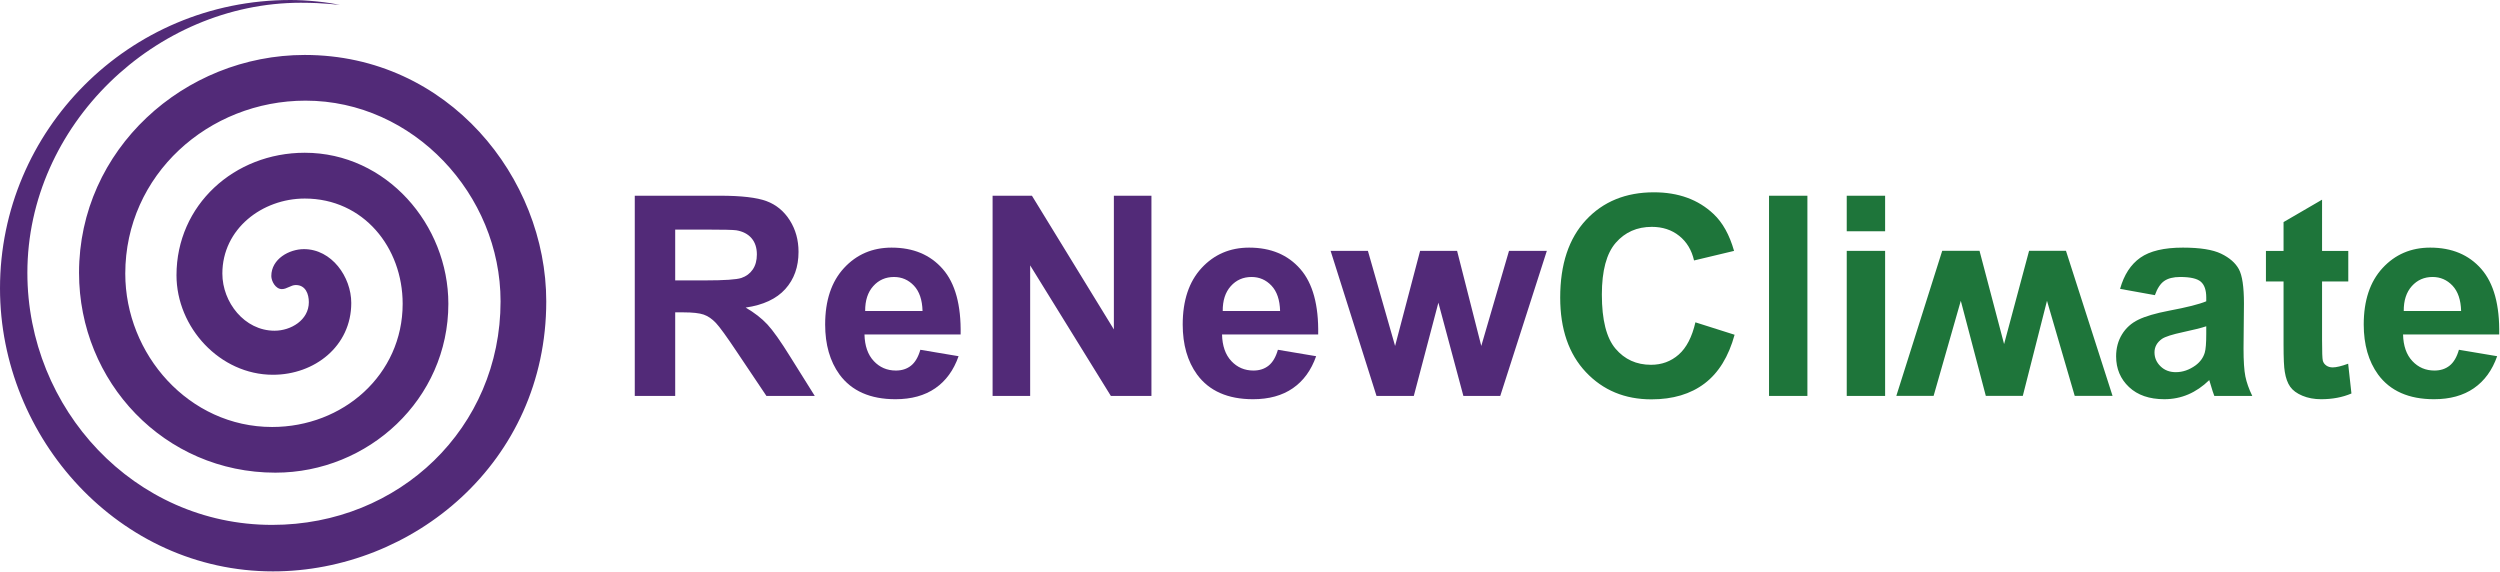 <svg version="1.1" id="Layer_1" xmlns="http://www.w3.org/2000/svg" x="0" y="0" viewBox="0 0 2250 515" xml:space="preserve"><style>.st0{fill:#522a78}</style><g id="ReNewClimate"><path id="ReNew" class="st0" d="M690.588 291.936c-5.127-5.488-11.621-10.527-19.482-15.117 15.811-2.295 27.695-7.847 35.645-16.655 7.949-8.809 11.924-19.976 11.924-33.496 0-10.654-2.627-20.117-7.871-28.394s-12.227-14.033-20.957-17.271-22.725-4.858-41.973-4.858h-76.582v180.2h36.387V281.12h7.373c8.359 0 14.463.674 18.311 2.026 3.857 1.353 7.5 3.853 10.947 7.5 3.438 3.647 9.834 12.476 19.17 26.489l26.309 39.209h43.506l-22.002-35.156c-8.683-14.007-15.588-23.758-20.705-29.252zm-55.996-39.58h-26.914v-45.728h28.389c14.756 0 23.604.21 26.553.615 5.898.986 10.469 3.34 13.701 7.07 3.242 3.73 4.863 8.623 4.863 14.688 0 5.41-1.23 9.917-3.691 13.521-2.461 3.608-5.859 6.147-10.205 7.622s-15.235 2.212-32.696 2.212zm167.91-29.502c-17.295 0-31.592 6.128-42.9 18.379s-16.963 29.194-16.963 50.825c0 18.11 4.307 33.11 12.91 44.99 10.898 14.829 27.695 22.246 50.391 22.246 14.346 0 26.289-3.296 35.83-9.893 9.551-6.597 16.533-16.206 20.957-28.828l-34.414-5.776c-1.885 6.558-4.668 11.309-8.359 14.258-3.682 2.954-8.232 4.429-13.643 4.429-7.949 0-14.59-2.847-19.912-8.545-5.332-5.693-8.115-13.662-8.359-23.906h86.533c.498-26.47-4.873-46.113-16.104-58.94-11.221-12.823-26.543-19.239-45.967-19.239zm-23.847 57.037c-.078-9.424 2.334-16.88 7.256-22.373 4.912-5.488 11.143-8.232 18.682-8.232 7.041 0 13.027 2.603 17.949 7.803 4.912 5.205 7.49 12.808 7.744 22.803h-51.631zm223.828 16.591l-73.75-120.337h-35.4v180.2h33.809v-117.51l72.637 117.51h36.514v-180.2h-33.809v120.337zm121.816-73.628c-17.295 0-31.592 6.128-42.9 18.379s-16.963 29.194-16.963 50.825c0 18.11 4.307 33.11 12.91 44.99 10.898 14.829 27.695 22.246 50.391 22.246 14.346 0 26.289-3.296 35.83-9.893 9.551-6.597 16.533-16.206 20.957-28.828l-34.414-5.776c-1.885 6.558-4.668 11.309-8.359 14.258-3.682 2.954-8.232 4.429-13.643 4.429-7.949 0-14.59-2.847-19.912-8.545-5.332-5.693-8.115-13.662-8.359-23.906h86.533c.498-26.47-4.873-46.113-16.104-58.94-11.221-12.823-26.543-19.239-45.967-19.239zm-23.847 57.037c-.078-9.424 2.334-16.88 7.256-22.373 4.912-5.488 11.143-8.232 18.682-8.232 7.041 0 13.027 2.603 17.949 7.803 4.912 5.205 7.49 12.808 7.744 22.803h-51.631zm257.646-54.083l-24.951 85.547-21.758-85.547h-33.311l-22.5 85.547-24.463-85.547h-33.555l41.299 130.537h33.564l22.119-83.955 22.5 83.955h33.184l41.914-130.537h-34.042z"/><path id="Climate" d="M1510.872 319.099c-6.963 6.147-15.283 9.219-24.951 9.219-13.105 0-23.76-4.834-31.953-14.502-8.203-9.668-12.295-25.894-12.295-48.677 0-21.47 4.16-36.997 12.471-46.587 8.32-9.585 19.16-14.38 32.52-14.38 9.668 0 17.881 2.705 24.639 8.11 6.768 5.41 11.211 12.788 13.34 22.129l36.016-8.604c-4.102-14.424-10.244-25.488-18.438-33.188-13.77-13.032-31.67-19.546-53.721-19.546-25.234 0-45.596 8.296-61.084 24.893-15.488 16.592-23.232 39.888-23.232 69.878 0 28.354 7.705 50.703 23.105 67.051 15.41 16.348 35.078 24.521 59.004 24.521 19.336 0 35.293-4.771 47.871-14.316s21.572-24.155 26.982-43.823l-35.273-11.187c-3.039 13.199-8.039 22.867-15.001 29.009zm81.25 37.247h34.541v-180.2h-34.541v180.2zm69.941 0h34.541V225.808h-34.541v130.538zm0-148.238h34.541v-31.963h-34.541v31.963zm164.12 17.607l-22.5 83.955-22.119-83.955H1748l-41.299 130.537h33.555l24.463-85.547 22.5 85.547h33.311l21.758-85.547 24.951 85.547h34.043l-41.914-130.537h-33.185zm193.001 87.73l.371-40.317c0-14.995-1.533-25.298-4.609-30.913-3.076-5.61-8.379-10.239-15.918-13.887s-19.014-5.474-34.414-5.474c-16.963 0-29.746 3.032-38.35 9.097s-14.668 15.41-18.193 28.027l31.338 5.654c2.139-6.064 4.922-10.303 8.359-12.725 3.447-2.412 8.242-3.623 14.385-3.623 9.092 0 15.283 1.411 18.564 4.238 3.271 2.827 4.912 7.559 4.912 14.199v3.442c-6.23 2.622-17.412 5.449-33.555 8.481-11.963 2.295-21.123 4.976-27.471 8.052-6.357 3.071-11.289 7.495-14.814 13.271s-5.283 12.354-5.283 19.731c0 11.143 3.867 20.361 11.611 27.656s18.34 10.938 31.777 10.938c7.617 0 14.795-1.436 21.514-4.302s13.027-7.168 18.926-12.905c.244.654.654 2.007 1.23 4.058 1.309 4.507 2.412 7.905 3.32 10.2h34.17c-3.037-6.226-5.098-12.065-6.211-17.515-1.102-5.446-1.659-13.908-1.659-25.383zm-33.555-12.905c0 8.276-.449 13.892-1.348 16.841-1.318 4.507-4.062 8.315-8.242 11.431-5.654 4.097-11.592 6.147-17.822 6.147-5.566 0-10.156-1.763-13.76-5.288-3.613-3.521-5.41-7.7-5.41-12.534 0-4.917 2.246-8.975 6.758-12.173 2.949-1.963 9.219-3.97 18.809-6.021 9.59-2.046 16.592-3.809 21.016-5.288v6.885zm113.819 30.117c-2.295 0-4.238-.576-5.84-1.724-1.592-1.147-2.617-2.598-3.066-4.36-.459-1.763-.684-7.969-.684-18.623v-52.612h23.604v-27.529h-23.604V179.71l-34.658 20.161v25.938h-15.859v27.529h15.859v56.914c0 12.212.371 20.322 1.104 24.336.898 5.654 2.52 10.142 4.854 13.462 2.344 3.315 6.006 6.021 11.006 8.11s10.605 3.135 16.836 3.135c10.166 0 19.258-1.719 27.295-5.161l-2.959-26.797c-6.066 2.212-10.695 3.32-13.888 3.32zm133.74-88.564c-11.221-12.822-26.543-19.238-45.967-19.238-17.295 0-31.592 6.128-42.9 18.379s-16.963 29.194-16.963 50.825c0 18.11 4.307 33.11 12.91 44.99 10.898 14.829 27.695 22.246 50.391 22.246 14.346 0 26.289-3.296 35.83-9.893 9.551-6.597 16.533-16.206 20.957-28.828l-34.414-5.776c-1.885 6.558-4.668 11.309-8.359 14.258-3.682 2.954-8.232 4.429-13.643 4.429-7.949 0-14.59-2.847-19.912-8.545-5.332-5.693-8.115-13.662-8.359-23.906h86.533c.498-26.471-4.874-46.114-16.104-58.941zm-69.814 37.798c-.078-9.424 2.334-16.88 7.256-22.373 4.912-5.488 11.143-8.232 18.682-8.232 7.041 0 13.027 2.603 17.949 7.803 4.912 5.205 7.49 12.808 7.744 22.803h-51.631z" fill="#1e753a"/></g><path id="Sign" class="st0" d="M305.99 4.546s-13.257-2.067-35.376-2.067c-130.489 0-245.977 110.139-245.977 243.04 0 122.621 96.188 226.886 220.278 226.886 114.545 0 205.593-87.377 205.593-201.187 0-96.188-78.566-180.628-175.488-180.628-87.377 0-162.271 66.818-162.271 155.663 0 72.692 57.272 138.041 132.167 138.041 63.821 0 117.482-46.993 117.482-110.873 0-50.664-35.245-94.72-88.111-94.72-38.182 0-74.16 27.168-74.16 67.552 0 25.699 19.825 51.398 46.993 51.398 14.685 0 30.839-9.545 30.839-25.699 0-7.343-2.937-15.419-11.748-15.419-4.406 0-8.077 3.671-12.482 3.671-5.874 0-9.545-7.343-9.545-11.748 0-15.419 16.154-24.231 29.37-24.231 24.965 0 42.587 24.965 42.587 48.461 0 38.916-33.042 64.615-70.489 64.615-47.727 0-86.808-42.587-86.808-89.58 0-63.146 51.939-110.229 115.445-110.229 73.426 0 129.23 64.705 129.23 135.928 0 85.865-71.957 151.992-155.663 151.992-99.859 0-176.728-81.503-176.728-179.894 0-110.873 94.491-196.047 203.161-196.047 129.23 0 217.341 110.647 217.341 221.747 0 145.26-120.419 243.04-245.977 243.04C107.608 514.258 0 394.574 0 259.47 0 117.758 115.474 0 261.5 0c14.392 0 34.32 1.997 44.49 4.546z"/></svg>